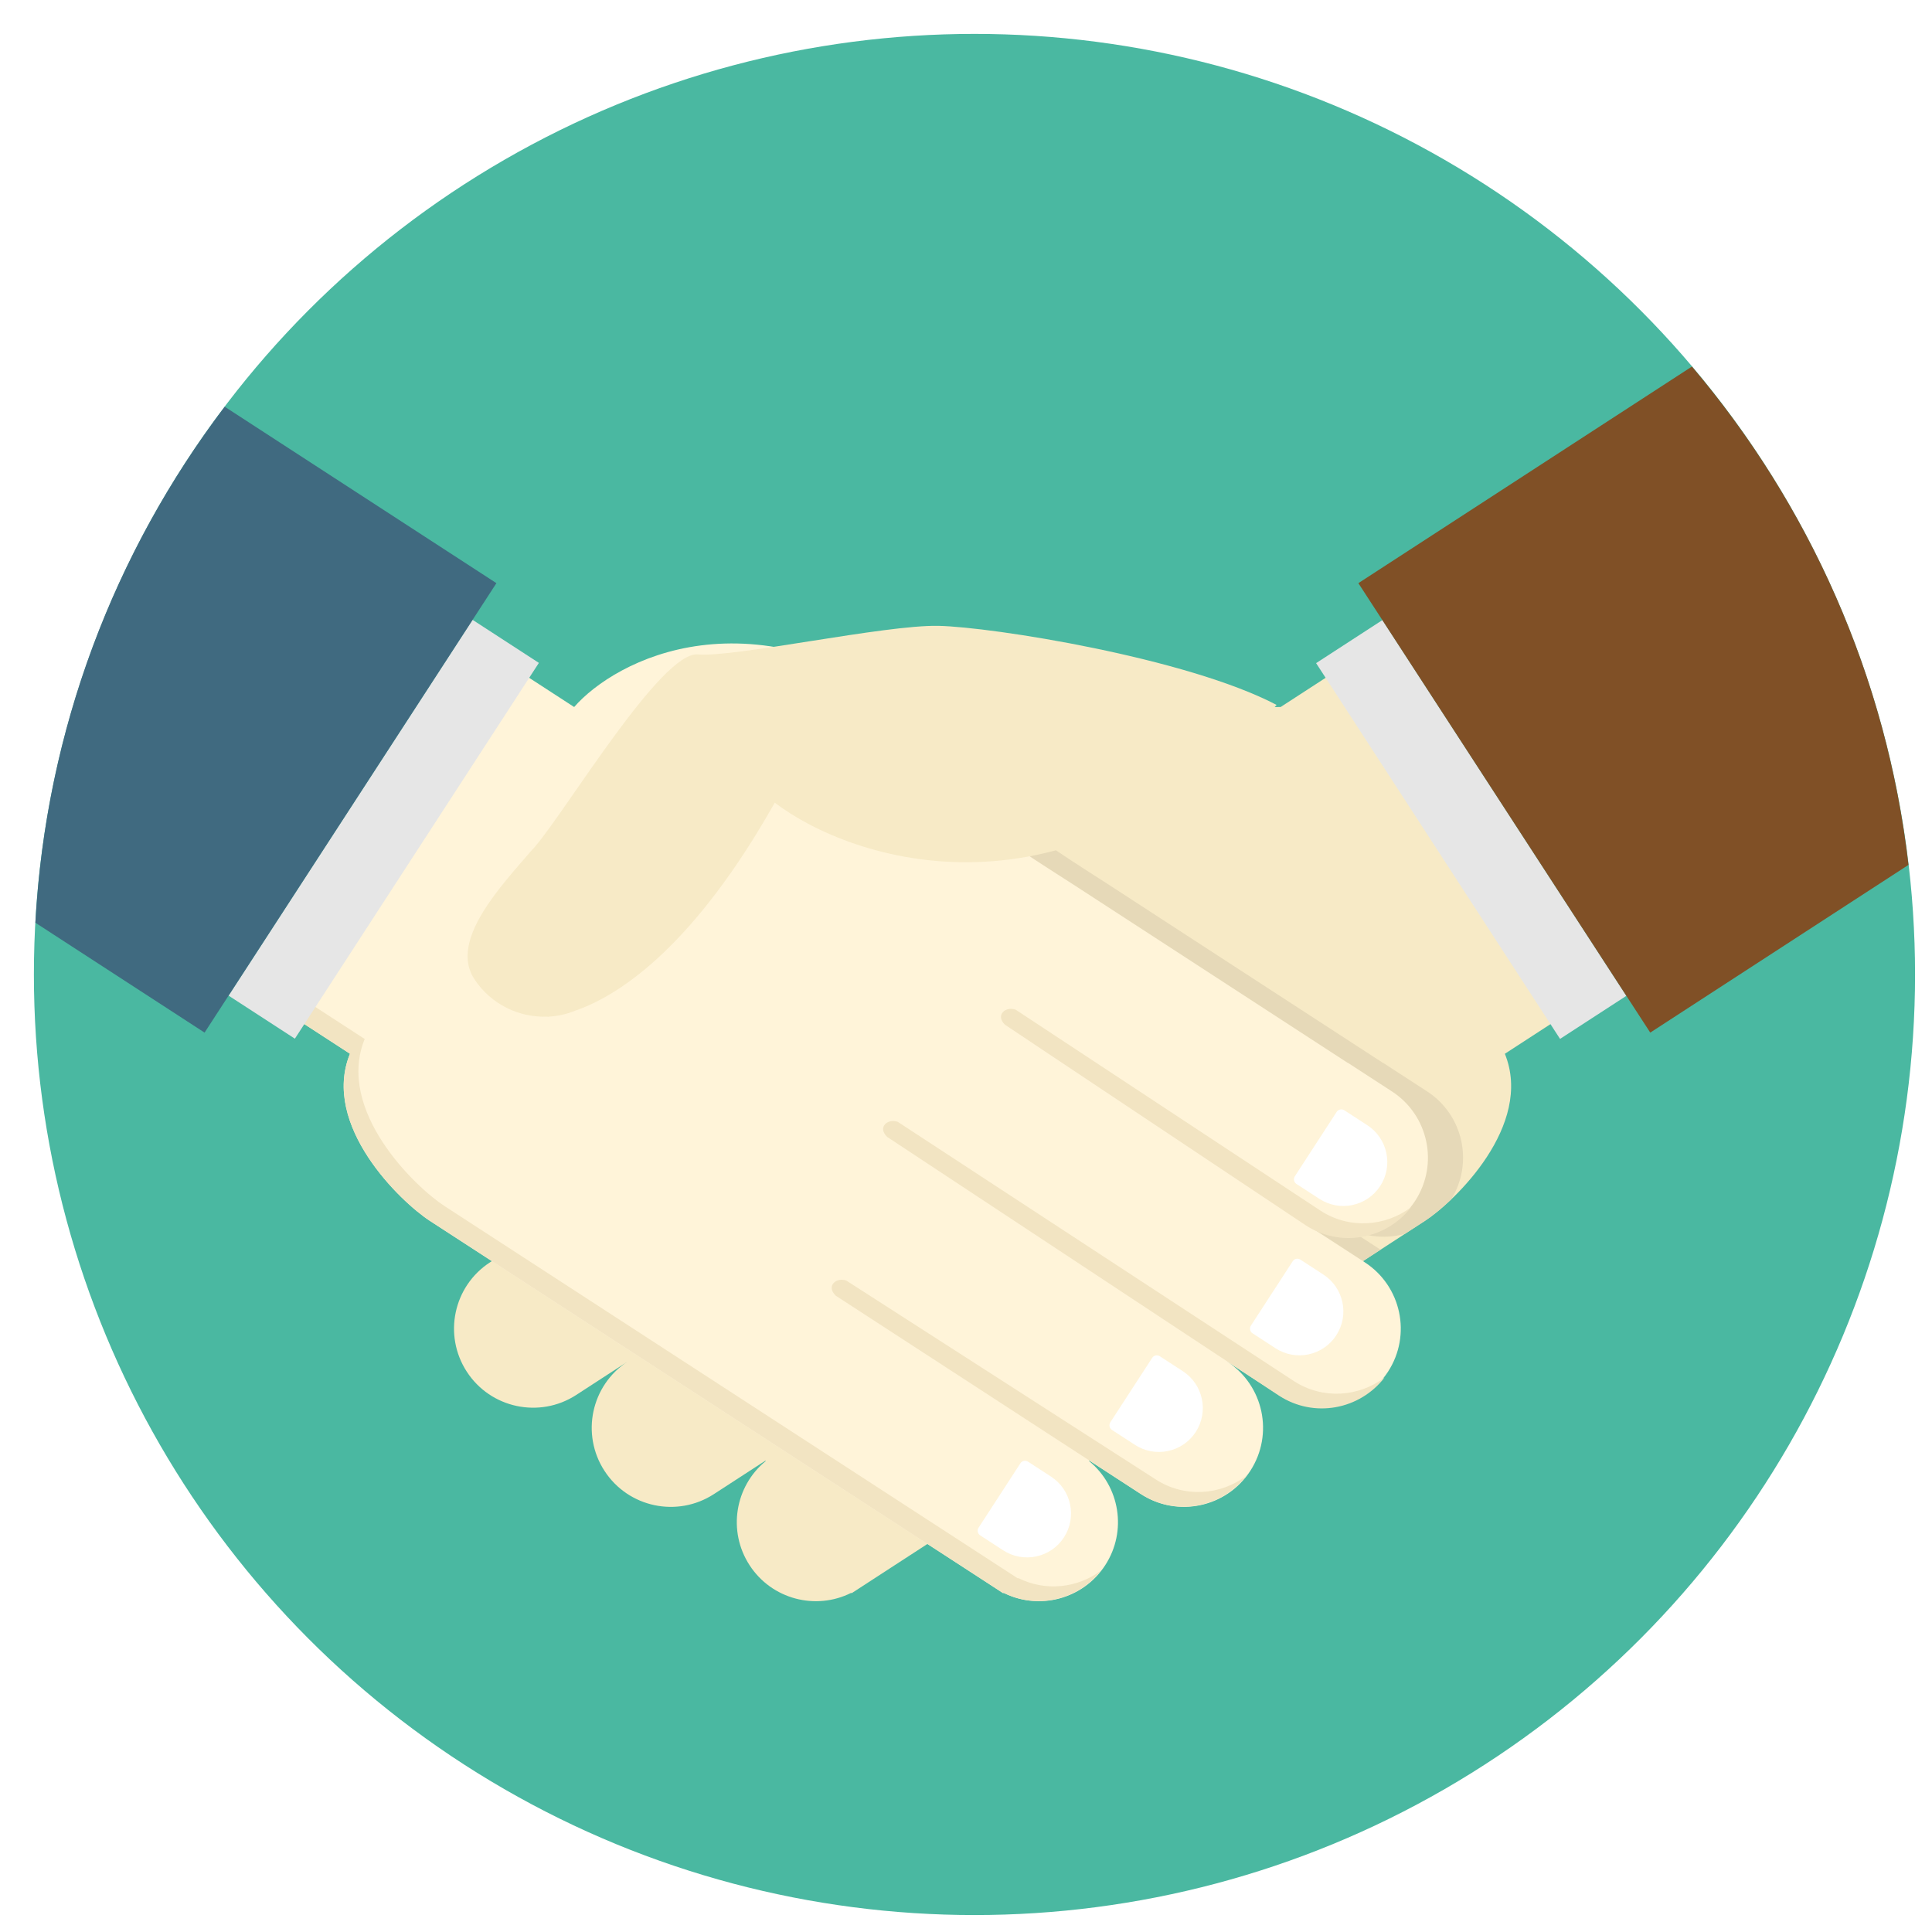 <?xml version="1.0" encoding="UTF-8" standalone="no"?>
<svg width="114px" height="114px" viewBox="0 0 114 114" version="1.1" xmlns="http://www.w3.org/2000/svg" xmlns:xlink="http://www.w3.org/1999/xlink">
    <!-- Generator: Sketch 40.1 (33804) - http://www.bohemiancoding.com/sketch -->
    <title>Franchise_Large</title>
    <desc>Created with Sketch.</desc>
    <defs>
        <filter x="-50%" y="-50%" width="200%" height="200%" filterUnits="objectBoundingBox" id="filter-1">
            <feOffset dx="2" dy="2" in="SourceAlpha" result="shadowOffsetOuter1"></feOffset>
            <feColorMatrix values="0 0 0 0 0.124   0 0 0 0 0.226   0 0 0 0 0.345  0 0 0 1 0" type="matrix" in="shadowOffsetOuter1" result="shadowMatrixOuter1"></feColorMatrix>
            <feMerge>
                <feMergeNode in="shadowMatrixOuter1"></feMergeNode>
                <feMergeNode in="SourceGraphic"></feMergeNode>
            </feMerge>
        </filter>
    </defs>
    <g id="Icons" stroke="none" stroke-width="1" fill="none" fill-rule="evenodd">
        <g id="Franchise_Large">
            <g filter="url(#filter-1)" id="Layer_1">
                <g>
                    <circle id="Oval" fill="#4AB8A1" cx="55.5" cy="55.5" r="55.5"></circle>
                    <path d="M25.543,78.937 C24.14,76.776 24.754,73.887 26.915,72.484 L30.393,70.226 C28.232,71.63 25.343,71.015 23.94,68.854 C22.536,66.694 23.15,63.805 25.311,62.401 L27.92,60.707 L27.924,60.714 C32.596,57.683 42.008,51.559 44.005,50.261 C47.892,47.737 53.347,44.671 52.485,40.351 C63.06,32.573 66.72,39.856 73.565,39.719 L77.087,37.432 L90.357,57.866 L86.796,60.179 C88.512,64.409 83.804,68.921 82.082,70.038 C80.413,71.122 63.554,82.071 55.204,87.494 C53.061,88.885 51.479,89.913 50.857,90.316 L48.249,92.011 L48.231,91.986 C46.134,93.04 43.536,92.37 42.229,90.357 C40.921,88.343 41.367,85.698 43.182,84.212 L43.166,84.187 L40.122,86.163 C37.961,87.565 35.072,86.952 33.669,84.791 C32.265,82.63 32.879,79.741 35.04,78.337 L31.997,80.314 C29.836,81.712 26.946,81.099 25.543,78.937 L25.543,78.937 Z" id="Shape" fill="#F7EAC6"></path>
                    <path d="M82.208,62.399 L79.599,60.706 L79.595,60.712 C74.923,57.682 65.511,51.557 63.513,50.26 C59.627,47.735 54.172,44.669 55.034,40.349 C54.604,40.034 54.181,39.745 53.76,39.467 C53.345,39.74 52.923,40.027 52.485,40.349 C53.347,44.669 47.892,47.736 44.005,50.26 C42.008,51.557 32.596,57.682 27.924,60.712 L27.92,60.706 L25.311,62.399 C23.178,63.786 22.556,66.617 23.891,68.77 C24.488,69.341 25.042,69.779 25.438,70.036 C25.635,70.163 26.049,70.433 26.63,70.81 C27.866,71.147 29.234,70.979 30.394,70.226 L28.062,71.74 C33.491,75.265 45.629,83.148 52.317,87.491 C52.833,87.827 53.315,88.138 53.76,88.428 C54.207,88.138 54.688,87.827 55.205,87.491 C61.892,83.148 74.031,75.265 79.46,71.74 L77.128,70.226 C78.288,70.979 79.656,71.146 80.893,70.808 C81.472,70.432 81.887,70.164 82.084,70.035 C82.48,69.778 83.034,69.34 83.63,68.77 C84.964,66.617 84.341,63.786 82.208,62.399 L82.208,62.399 Z" id="Shape" fill="#E6D9B8"></path>
                    <rect id="Rectangle-path" fill="#E6E6E6" transform="translate(84.811, 46.945) rotate(147.008) translate(-84.811, -46.945) " x="82.478" y="33.727" width="4.665" height="26.435"></rect>
                    <path d="M78.152,32.41 L95.375,58.93 L110.612,49.034 C109.319,37.889 104.727,27.756 97.834,19.629 L78.152,32.41 L78.152,32.41 Z" id="Shape" fill="#805026"></path>
                    <path d="M79.902,78.937 C81.305,76.776 80.691,73.887 78.53,72.484 L75.052,70.226 C77.212,71.63 80.101,71.015 81.505,68.854 C82.907,66.694 82.294,63.805 80.133,62.401 L77.525,60.707 L77.521,60.714 C72.849,57.683 63.437,51.559 61.438,50.261 C57.553,47.737 52.097,44.671 52.959,40.351 C42.384,32.573 34.279,36.964 31.879,39.719 L28.357,37.432 L15.088,57.865 L18.65,60.178 C16.934,64.408 21.642,68.92 23.363,70.038 C25.031,71.122 41.89,82.07 50.241,87.493 C52.383,88.884 53.966,89.912 54.588,90.315 L57.195,92.01 L57.213,91.985 C59.31,93.039 61.908,92.369 63.215,90.356 C64.523,88.342 64.077,85.697 62.261,84.211 L62.279,84.186 L65.323,86.162 C67.484,87.564 70.373,86.951 71.775,84.79 C73.178,82.629 72.565,79.74 70.403,78.337 L73.447,80.313 C75.609,81.712 78.499,81.099 79.902,78.937 L79.902,78.937 Z" id="Shape" fill="#FFF4D9"></path>
                    <g id="Group" transform="translate(14.959, 37.289)" fill="#F2E4C2">
                        <path d="M43.123,53.825 L43.106,53.85 L40.498,52.156 C39.876,51.753 38.293,50.724 36.15,49.333 C27.8,43.91 10.941,32.962 9.273,31.878 C7.551,30.761 2.844,26.249 4.56,22.018 L0.998,19.706 L13.614,0.279 L13.4,0.14 L0.13,20.574 L3.692,22.888 C1.976,27.117 6.683,31.629 8.405,32.747 C10.073,33.831 26.932,44.779 35.282,50.202 C37.425,51.593 39.008,52.621 39.63,53.024 L42.238,54.72 L42.255,54.694 C44.229,55.686 46.636,55.136 48.002,53.388 C46.615,54.424 44.724,54.631 43.123,53.825 L43.123,53.825 Z" id="Shape"></path>
                        <path d="M51.23,48.002 L32.984,36.276 C32.417,36.057 31.753,36.572 32.352,37.162 L50.365,48.869 C52.415,50.201 55.11,49.697 56.579,47.795 C55.056,48.947 52.924,49.102 51.23,48.002 L51.23,48.002 Z" id="Shape"></path>
                        <path d="M59.388,42.203 L36.018,26.909 C35.451,26.689 34.786,27.205 35.386,27.794 L58.522,43.069 C60.574,44.402 63.268,43.897 64.738,41.994 C63.213,43.148 61.083,43.302 59.388,42.203 L59.388,42.203 Z" id="Shape"></path>
                        <path d="M60.96,32.148 L42.973,20.29 C42.406,20.072 41.741,20.587 42.34,21.177 L60.093,33.015 C62.145,34.348 64.839,33.843 66.309,31.94 C64.785,33.094 62.653,33.248 60.96,32.148 L60.96,32.148 Z" id="Shape"></path>
                    </g>
                    <rect id="Rectangle-path" fill="#E6E6E6" transform="translate(20.642, 46.931) rotate(32.997) translate(-20.642, -46.931) " x="18.31" y="33.712" width="4.665" height="26.438"></rect>
                    <path d="M0.088,52.447 L10.071,58.93 L27.292,32.41 L11.259,21.998 C4.771,30.551 0.706,41.039 0.088,52.447 L0.088,52.447 Z" id="Shape" fill="#406A80"></path>
                    <path d="M53.37,34.929 C50.195,34.864 41.318,36.809 39.18,36.614 C37.041,36.419 31.487,45.711 29.58,47.944 C29.568,47.959 29.557,47.976 29.545,47.991 C29.495,48.045 29.445,48.088 29.395,48.147 C27.625,50.212 24.496,53.473 25.977,55.754 C26.959,57.266 28.63,58.054 30.309,57.988 C30.31,57.991 30.313,57.998 30.313,57.998 C30.352,57.994 30.396,57.989 30.438,57.984 C30.969,57.949 31.498,57.825 32.005,57.613 C34.753,56.647 39.066,53.618 43.716,45.362 C48.122,48.732 61.081,53.267 73.328,39.595 C68.014,36.809 56.546,34.994 53.37,34.929 L53.37,34.929 Z" id="Shape" fill="#F7EAC6"></path>
                    <g id="Group" transform="translate(55.5, 63.305)" fill="#FFFFFF">
                        <path d="M4.518,21.825 L3.159,20.941 C3.01,20.845 2.809,20.886 2.711,21.036 L0.24,24.841 C0.143,24.991 0.186,25.192 0.336,25.29 L1.694,26.173 C2.895,26.952 4.5,26.612 5.279,25.41 C6.06,24.209 5.718,22.604 4.518,21.825 L4.518,21.825 Z" id="Shape"></path>
                        <path d="M12.294,15.604 L10.935,14.721 C10.786,14.624 10.585,14.667 10.487,14.816 L8.016,18.62 C7.919,18.769 7.962,18.971 8.111,19.069 L9.47,19.951 C10.67,20.731 12.275,20.391 13.056,19.19 C13.834,17.989 13.494,16.384 12.294,15.604 L12.294,15.604 Z" id="Shape"></path>
                        <path d="M20.587,9.902 L19.229,9.019 C19.08,8.922 18.878,8.964 18.78,9.113 L16.309,12.918 C16.212,13.069 16.255,13.269 16.405,13.367 L17.763,14.25 C18.964,15.029 20.568,14.688 21.348,13.487 C22.129,12.287 21.788,10.682 20.587,9.902 L20.587,9.902 Z" id="Shape"></path>
                        <path d="M23.18,1.09 L21.822,0.207 C21.673,0.11 21.471,0.153 21.373,0.301 L18.902,4.105 C18.805,4.256 18.848,4.457 18.997,4.554 L20.355,5.437 C21.557,6.217 23.161,5.876 23.941,4.675 C24.722,3.475 24.379,1.87 23.18,1.09 L23.18,1.09 Z" id="Shape"></path>
                    </g>
                </g>
            </g>
        </g>
    </g>
</svg>